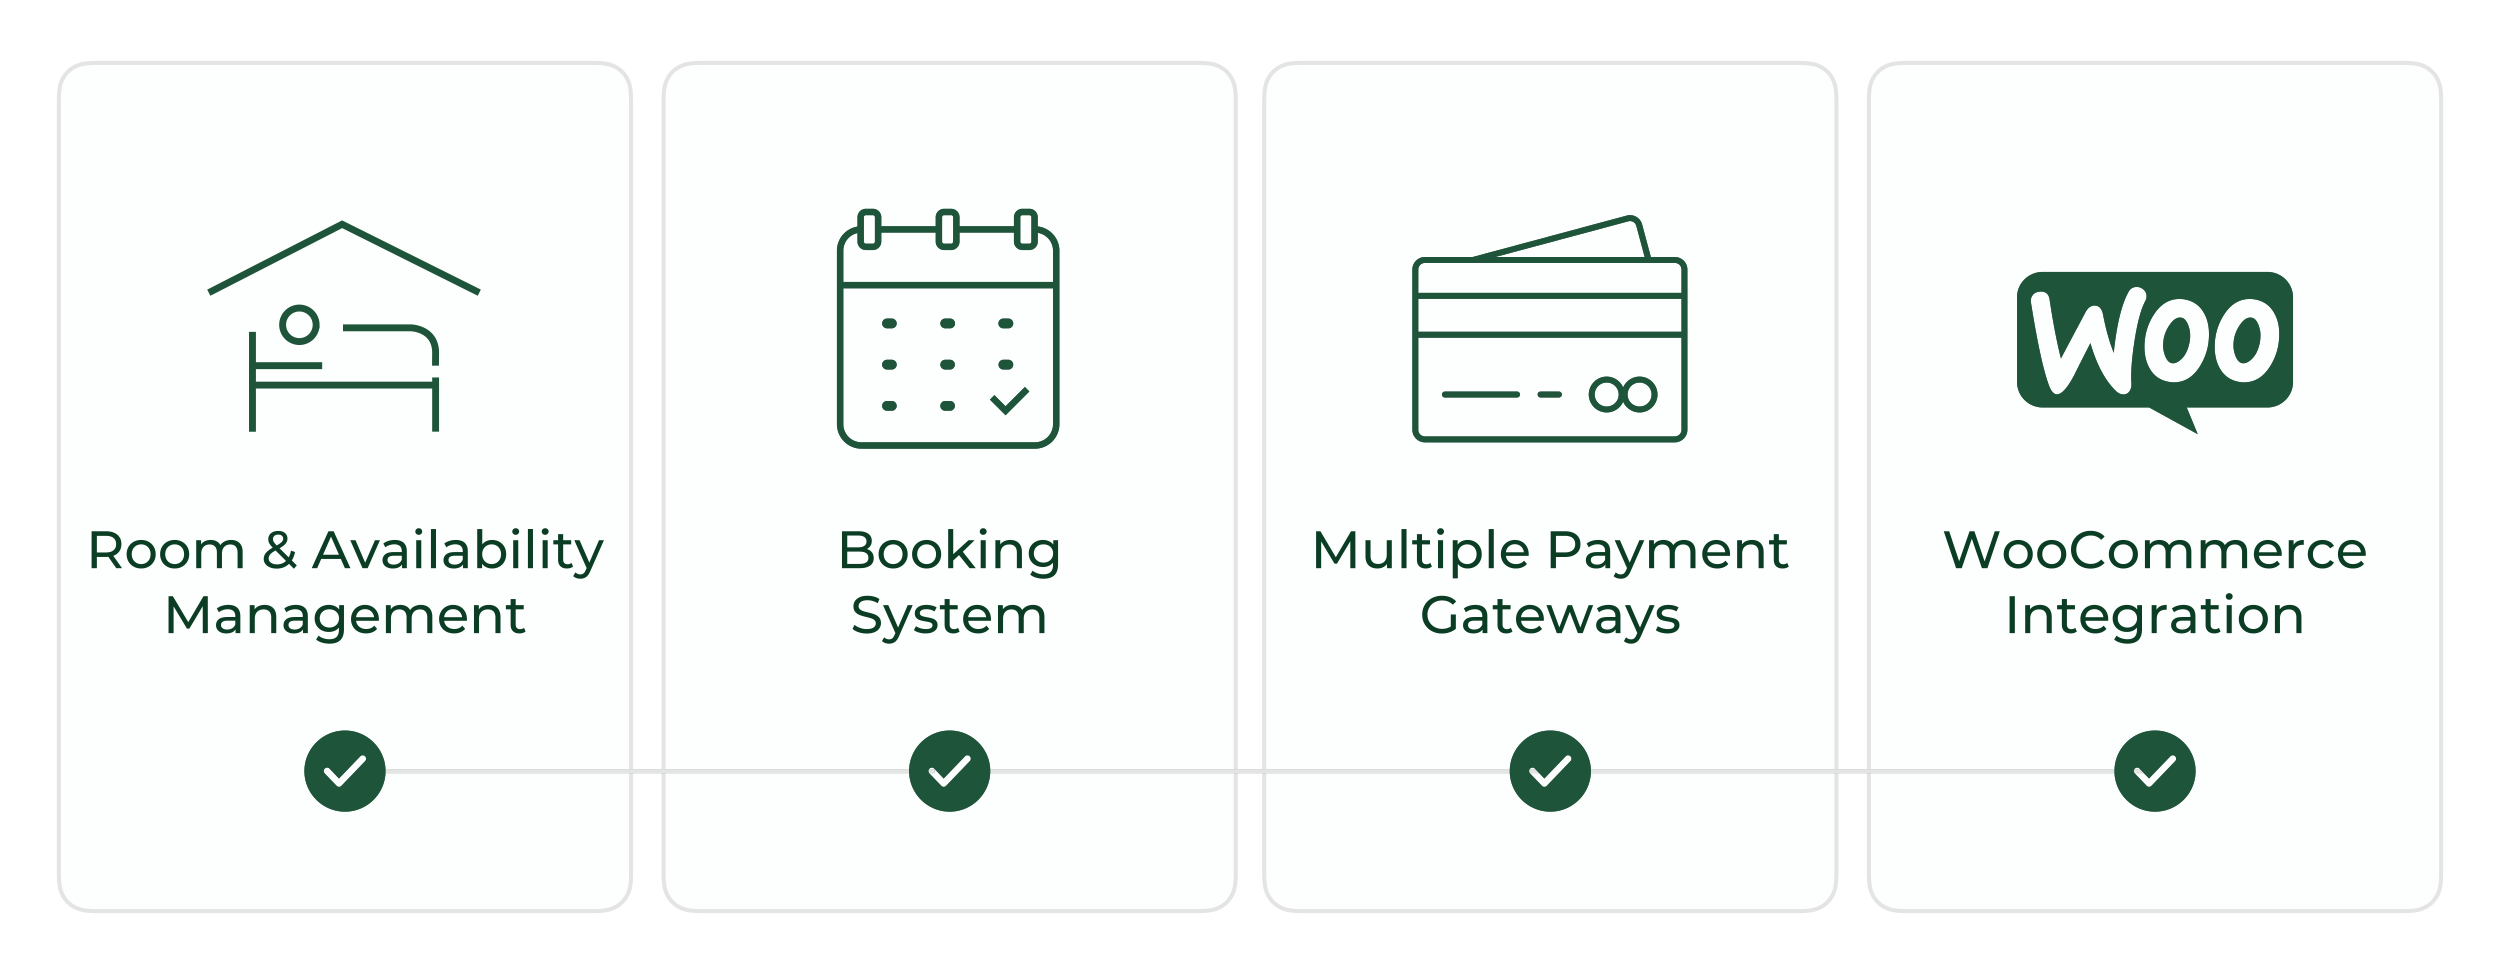 <?xml version="1.0" encoding="UTF-8"?> <svg xmlns="http://www.w3.org/2000/svg" xmlns:xlink="http://www.w3.org/1999/xlink" width="616" height="240"><defs><path d="M41.771 49.098l4.752-4.752 1.117 1.116-5.869 5.869-3.864-3.864 1.116-1.117 2.748 2.748zM13.741 27.49a1.206 1.206 0 1 1 0 2.412h-1.177a1.206 1.206 0 1 1 0-2.412h1.178zm0 10.153a1.206 1.206 0 1 1 0 2.412h-1.177a1.206 1.206 0 1 1 0-2.412h1.178zm0 10.158a1.206 1.206 0 1 1 0 2.412h-1.177a1.206 1.206 0 1 1 0-2.412h1.178zm14.34-20.31a1.206 1.206 0 1 1 0 2.411h-1.177a1.206 1.206 0 1 1 0-2.412h1.178zm0 10.152a1.206 1.206 0 1 1 0 2.412h-1.177a1.206 1.206 0 1 1 0-2.412h1.178zm0 10.158a1.206 1.206 0 1 1 0 2.412h-1.177a1.206 1.206 0 1 1 0-2.412h1.178zm13.163-17.896a1.206 1.206 0 1 1 0-2.411h1.178a1.206 1.206 0 1 1 0 2.411h-1.178zm0 10.15a1.206 1.206 0 1 1 0-2.412h1.178a1.206 1.206 0 1 1 0 2.411h-1.178zm8.465-35.27c2.997.354 5.335 2.907 5.332 5.998l.003 42.74A6.05 6.05 0 0 1 49 59.565H6.263A6.05 6.05 0 0 1 .219 53.52V10.785a6.015 6.015 0 0 1 5.057-5.958V2.52c0-1.144.931-2.079 2.079-2.079h1.72c1.145 0 2.079.932 2.079 2.079v2.22h13.4V2.52c0-1.144.931-2.079 2.078-2.079h1.721c1.144 0 2.079.932 2.079 2.079v2.22h13.4V2.52c0-1.144.93-2.079 2.078-2.079h1.72c1.145 0 2.08.932 2.08 2.079v2.263zM45.41 2.52v6.02a.5.5 0 0 0 .5.5h1.72a.5.5 0 0 0 .5-.5V2.52a.5.5 0 0 0-.5-.5h-1.72a.5.5 0 0 0-.5.5zm-19.277 0v6.02a.5.5 0 0 0 .5.5h1.72a.5.5 0 0 0 .5-.5V2.52a.5.5 0 0 0-.5-.5h-1.72a.5.5 0 0 0-.5.5zm-19.277 0v6.02a.5.5 0 0 0 .5.5h1.72a.5.5 0 0 0 .5-.5V2.52a.5.5 0 0 0-.5-.5h-1.72a.5.5 0 0 0-.5.5zm-1.58 3.91h.001A4.444 4.444 0 0 0 1.8 10.785v7.682l51.667-.003v-7.682a4.47 4.47 0 0 0-3.756-4.404v2.159a2.081 2.081 0 0 1-2.079 2.078h-1.72a2.081 2.081 0 0 1-2.08-2.079v-2.22H30.433v2.22a2.081 2.081 0 0 1-2.078 2.079h-1.721a2.081 2.081 0 0 1-2.079-2.079v-2.22h-13.4v2.22a2.081 2.081 0 0 1-2.078 2.079h-1.72a2.081 2.081 0 0 1-2.08-2.079V6.43zM49 57.98a4.47 4.47 0 0 0 4.465-4.463V20.045H1.801l-.003 33.47a4.47 4.47 0 0 0 4.465 4.465H49z" id="a"></path><path d="M6.311 0h55.35c3.504 0 6.34 2.802 6.34 6.264v20.879c0 3.462-2.836 6.264-6.34 6.264H41.812L44.537 40l-11.983-6.593H6.34C2.836 33.407 0 30.605 0 27.143V6.263C-.028 2.83 2.808 0 6.311 0zM3.872 5.71c-.387.49-.552 1.119-.442 1.83 1.631 10.243 3.151 17.154 4.561 20.733.553 1.31 1.188 1.939 1.935 1.884 1.16-.082 2.543-1.666 4.174-4.753.857-1.748 2.184-4.37 3.98-7.867 1.493 5.163 3.539 9.042 6.11 11.637.718.738 1.464 1.065 2.183 1.01.636-.054 1.133-.382 1.465-.983.277-.519.387-1.12.332-1.803-.166-2.485.083-5.955.774-10.407.718-4.59 1.603-7.895 2.681-9.861.221-.41.304-.82.277-1.312-.056-.628-.332-1.147-.857-1.557-.525-.41-1.106-.6-1.742-.546-.801.055-1.41.437-1.824 1.202-1.714 3.087-2.93 8.086-3.649 15.024-1.05-2.622-1.935-5.71-2.626-9.342-.304-1.612-1.05-2.377-2.267-2.295-.829.055-1.52.601-2.073 1.64l-6.054 11.39c-.995-3.96-1.934-8.796-2.791-14.505-.194-1.42-.995-2.076-2.405-1.967-.774.055-1.355.328-1.742.847zm59.404 4.288c-.995-1.721-2.46-2.759-4.423-3.169a7.344 7.344 0 0 0-1.493-.164c-2.653 0-4.81 1.366-6.496 4.098-1.437 2.321-2.156 4.89-2.156 7.703 0 2.103.442 3.906 1.327 5.409.995 1.72 2.46 2.758 4.423 3.168.525.11 1.022.164 1.493.164 2.68 0 4.837-1.366 6.495-4.097 1.438-2.35 2.156-4.917 2.156-7.73.028-2.131-.442-3.907-1.326-5.382zm-3.483 7.566c-.387 1.803-1.078 3.142-2.101 4.043-.802.71-1.548 1.01-2.239.874-.664-.136-1.217-.71-1.631-1.775-.332-.847-.497-1.694-.497-2.486 0-.683.055-1.366.193-1.994a8.785 8.785 0 0 1 1.465-3.25c.912-1.34 1.88-1.885 2.875-1.694.663.136 1.216.71 1.63 1.775.332.847.498 1.694.498 2.486 0 .71-.055 1.393-.193 2.021zM45.97 9.998c-.995-1.721-2.487-2.759-4.422-3.169a7.342 7.342 0 0 0-1.493-.164c-2.654 0-4.81 1.366-6.496 4.098-1.437 2.321-2.156 4.89-2.156 7.703 0 2.103.442 3.906 1.327 5.409.995 1.72 2.46 2.758 4.423 3.168.525.11 1.022.164 1.492.164 2.682 0 4.838-1.366 6.496-4.097 1.438-2.35 2.156-4.917 2.156-7.73 0-2.131-.442-3.907-1.327-5.382zm-3.51 7.566c-.387 1.803-1.078 3.142-2.1 4.043-.802.71-1.549 1.01-2.24.874-.663-.136-1.216-.71-1.631-1.775-.331-.847-.497-1.694-.497-2.486 0-.683.055-1.366.193-1.994a8.781 8.781 0 0 1 1.465-3.25c.912-1.34 1.88-1.885 2.875-1.694.663.136 1.216.71 1.63 1.775.333.847.498 1.694.498 2.486a7.967 7.967 0 0 1-.193 2.021z" id="b"></path><path d="M53.416.006c-.253.014-.443.072-.599.115L15.035 10.274a.779.779 0 0 0-.138.046H3.108A3.117 3.117 0 0 0 0 13.43v39.463A3.117 3.117 0 0 0 3.108 56h61.567a3.117 3.117 0 0 0 3.108-3.108V13.429a3.117 3.117 0 0 0-3.108-3.109H58.78l-2.164-8.035c-.388-1.448-1.755-2.366-3.2-2.28zm.092 1.473a1.627 1.627 0 0 1 1.68 1.197l2.05 7.644h-36.77l32.718-8.772c.16-.043.262-.066.322-.069zm-50.4 10.315h61.567c.915 0 1.634.72 1.634 1.635v5.733H1.473v-5.733c0-.915.72-1.635 1.635-1.635zm-1.634 8.841H66.31v8.105H1.474v-8.105zm0 9.578H66.31v22.679a1.62 1.62 0 0 1-1.635 1.635H3.109a1.62 1.62 0 0 1-1.635-1.635V30.213zm46.416 9.578a4.433 4.433 0 0 0-4.42 4.421 4.433 4.433 0 0 0 4.42 4.42 4.428 4.428 0 0 0 4.053-2.647 4.428 4.428 0 0 0 4.052 2.648 4.433 4.433 0 0 0 4.42-4.42 4.433 4.433 0 0 0-4.42-4.422c-1.808 0-3.367 1.111-4.052 2.671-.685-1.56-2.245-2.67-4.053-2.67zm0 1.474a2.934 2.934 0 0 1 2.947 2.947 2.934 2.934 0 0 1-2.947 2.947 2.934 2.934 0 0 1-2.947-2.947 2.934 2.934 0 0 1 2.947-2.947zm8.105 0a2.934 2.934 0 0 1 2.947 2.947 2.934 2.934 0 0 1-2.947 2.947 2.934 2.934 0 0 1-2.947-2.947 2.934 2.934 0 0 1 2.947-2.947zm-48.029 2.21a.742.742 0 0 0-.668.806c.038.406.4.705.806.668h17.683a.73.73 0 0 0 .526-.213.732.732 0 0 0 0-1.048.73.73 0 0 0-.526-.213H8.104a.555.555 0 0 0-.138 0zm23.577 0a.742.742 0 0 0-.668.806c.037.406.4.705.806.668h4.42a.73.73 0 0 0 .527-.213.732.732 0 0 0 0-1.048.73.73 0 0 0-.526-.213H31.68a.555.555 0 0 0-.138 0z" id="c"></path><path d="M.204 1h135.644" id="d"></path><path d="M149.204 1h135.644" id="e"></path><path d="M298.408 1h135.644" id="f"></path><path d="M10 20C4.493 20 0 15.507 0 10S4.493 0 10 0s10 4.493 10 10-4.493 10-10 10zm4.956-13.657a.812.812 0 0 0-1.167 0l-5.265 5.485L6.19 9.383a.812.812 0 0 0-1.168 0 .864.864 0 0 0 0 1.211l2.93 3.04c.33.33.838.33 1.168 0l5.837-6.08a.864.864 0 0 0 0-1.211z" id="g"></path><path d="M159 20c-5.507 0-10-4.493-10-10s4.493-10 10-10 10 4.493 10 10-4.493 10-10 10zm4.956-13.657a.812.812 0 0 0-1.167 0l-5.265 5.485-2.335-2.445a.812.812 0 0 0-1.168 0 .864.864 0 0 0 0 1.211l2.93 3.04c.33.33.838.33 1.168 0l5.837-6.08a.864.864 0 0 0 0-1.211z" id="h"></path><path d="M307 20c-5.507 0-10-4.493-10-10s4.493-10 10-10 10 4.493 10 10-4.493 10-10 10zm4.956-13.657a.812.812 0 0 0-1.167 0l-5.265 5.485-2.335-2.445a.812.812 0 0 0-1.168 0 .864.864 0 0 0 0 1.211l2.93 3.04c.33.33.838.33 1.168 0l5.837-6.08a.864.864 0 0 0 0-1.211z" id="i"></path><path d="M456 20c-5.507 0-10-4.493-10-10s4.493-10 10-10 10 4.493 10 10-4.493 10-10 10zm4.956-13.657a.812.812 0 0 0-1.167 0l-5.265 5.485-2.335-2.445a.812.812 0 0 0-1.168 0 .864.864 0 0 0 0 1.211l2.93 3.04c.33.33.838.33 1.168 0l5.837-6.08a.864.864 0 0 0 0-1.211z" id="j"></path></defs><g fill="none" fill-rule="evenodd"><path fill="#FFF" d="M0 0h616v240H0z"></path><path d="M24.256 15.5c-3.176 0-4.528.261-5.928 1.01a6.77 6.77 0 0 0-2.819 2.818c-.748 1.4-1.009 2.752-1.009 5.928v189.488c0 3.176.261 4.528 1.01 5.928a6.77 6.77 0 0 0 2.818 2.819c1.4.748 2.752 1.009 5.928 1.009h121.488c3.176 0 4.528-.261 5.928-1.01a6.77 6.77 0 0 0 2.819-2.818c.748-1.4 1.009-2.752 1.009-5.928V25.256c0-3.176-.261-4.528-1.01-5.928a6.77 6.77 0 0 0-2.818-2.819c-1.4-.748-2.752-1.009-5.928-1.009H24.256zM173.256 15.5c-3.176 0-4.528.261-5.928 1.01a6.77 6.77 0 0 0-2.819 2.818c-.748 1.4-1.009 2.752-1.009 5.928v189.488c0 3.176.261 4.528 1.01 5.928a6.77 6.77 0 0 0 2.818 2.819c1.4.748 2.752 1.009 5.928 1.009h121.488c3.176 0 4.528-.261 5.928-1.01a6.77 6.77 0 0 0 2.819-2.818c.748-1.4 1.009-2.752 1.009-5.928V25.256c0-3.176-.261-4.528-1.01-5.928a6.77 6.77 0 0 0-2.818-2.819c-1.4-.748-2.752-1.009-5.928-1.009H173.256zM321.256 15.5c-3.176 0-4.528.261-5.928 1.01a6.77 6.77 0 0 0-2.819 2.818c-.748 1.4-1.009 2.752-1.009 5.928v189.488c0 3.176.261 4.528 1.01 5.928a6.77 6.77 0 0 0 2.818 2.819c1.4.748 2.752 1.009 5.928 1.009h121.488c3.176 0 4.528-.261 5.928-1.01a6.77 6.77 0 0 0 2.819-2.818c.748-1.4 1.009-2.752 1.009-5.928V25.256c0-3.176-.261-4.528-1.01-5.928a6.77 6.77 0 0 0-2.818-2.819c-1.4-.748-2.752-1.009-5.928-1.009H321.256zM470.256 15.5c-3.176 0-4.528.261-5.928 1.01a6.77 6.77 0 0 0-2.819 2.818c-.748 1.4-1.009 2.752-1.009 5.928v189.488c0 3.176.261 4.528 1.01 5.928a6.77 6.77 0 0 0 2.818 2.819c1.4.748 2.752 1.009 5.928 1.009h121.488c3.176 0 4.528-.261 5.928-1.01a6.77 6.77 0 0 0 2.819-2.818c.748-1.4 1.009-2.752 1.009-5.928V25.256c0-3.176-.261-4.528-1.01-5.928a6.77 6.77 0 0 0-2.818-2.819c-1.4-.748-2.752-1.009-5.928-1.009H470.256z" stroke="#E4E4E4" fill="#FDFFFE"></path><path d="M332.724 140l-.013-6.63-3.29 5.525h-.597l-3.29-5.486V140h-1.248v-9.1h1.067l3.796 6.396 3.743-6.396h1.067l.012 9.1h-1.248zm10.218-6.89V140h-1.183v-1.04c-.252.355-.583.63-.995.826-.412.195-.86.292-1.346.292-.918 0-1.642-.253-2.17-.76-.53-.508-.793-1.255-.793-2.243v-3.965h1.248v3.822c0 .667.16 1.172.48 1.514.321.343.78.514 1.379.514.658 0 1.178-.2 1.56-.598.38-.399.571-.962.571-1.69v-3.562h1.249zm2.378-2.756h1.248V140h-1.248v-9.646zm7.502 9.243a1.862 1.862 0 0 1-.676.357 2.824 2.824 0 0 1-.833.124c-.693 0-1.23-.186-1.611-.559-.382-.373-.572-.906-.572-1.599v-3.783h-1.17v-1.027h1.17v-1.508h1.248v1.508h1.976v1.027h-1.976v3.731c0 .373.093.659.279.858.186.2.453.299.8.299.38 0 .706-.108.975-.325l.39.897zm1.507-6.487h1.248V140h-1.248v-6.89zm.625-1.326a.832.832 0 0 1-.605-.234.767.767 0 0 1-.24-.572c0-.225.08-.418.24-.579a.82.82 0 0 1 .605-.24c.242 0 .444.076.604.228.16.151.24.34.24.565a.82.82 0 0 1-.845.832zm6.656 1.261c.667 0 1.265.147 1.793.442a3.18 3.18 0 0 1 1.242 1.235c.299.529.449 1.14.449 1.833 0 .693-.15 1.306-.449 1.84a3.167 3.167 0 0 1-1.241 1.241c-.53.295-1.127.442-1.794.442-.495 0-.947-.095-1.359-.286a2.826 2.826 0 0 1-1.046-.832v3.562h-1.248v-9.412h1.195v1.092a2.65 2.65 0 0 1 1.053-.864 3.324 3.324 0 0 1 1.405-.293zm-.105 5.941c.443 0 .839-.102 1.19-.305.351-.204.628-.49.832-.859.204-.368.305-.79.305-1.267 0-.477-.101-.9-.305-1.268a2.155 2.155 0 0 0-.832-.851 2.366 2.366 0 0 0-1.19-.299c-.433 0-.825.102-1.176.305a2.213 2.213 0 0 0-.832.852 2.539 2.539 0 0 0-.305 1.261c0 .477.1.9.298 1.267.2.369.477.655.832.858.356.204.75.306 1.183.306zm5.317-8.632h1.248V140h-1.248v-9.646zm9.854 6.24c0 .095-.008.221-.025.377h-5.59c.078.607.344 1.094.799 1.463.455.368 1.02.552 1.697.552.823 0 1.486-.277 1.988-.832l.69.806c-.313.364-.7.641-1.164.832a4.05 4.05 0 0 1-1.554.286c-.728 0-1.373-.15-1.937-.448a3.199 3.199 0 0 1-1.306-1.255c-.308-.537-.462-1.144-.462-1.82 0-.667.15-1.27.449-1.807.299-.537.71-.955 1.235-1.254a3.518 3.518 0 0 1 1.775-.449c.658 0 1.245.15 1.761.449a3.15 3.15 0 0 1 1.209 1.254c.29.537.435 1.153.435 1.846zm-3.405-2.496c-.599 0-1.099.182-1.502.546-.403.364-.64.84-.709 1.43h4.42c-.069-.58-.305-1.055-.708-1.424-.403-.368-.903-.552-1.501-.552zm12.363-3.198c1.178 0 2.105.282 2.781.845.677.563 1.014 1.339 1.014 2.327s-.337 1.764-1.013 2.327c-.677.563-1.604.845-2.782.845h-2.25V140h-1.3v-9.1h3.55zm-.04 5.213c.824 0 1.452-.175 1.885-.526.434-.352.65-.856.65-1.515 0-.659-.216-1.163-.65-1.514-.433-.352-1.061-.527-1.885-.527h-2.21v4.082h2.21zm8.204-3.068c.953 0 1.683.234 2.19.702.507.468.76 1.166.76 2.093V140h-1.183v-.91c-.208.32-.504.565-.89.734-.386.17-.843.254-1.372.254-.77 0-1.388-.186-1.852-.559-.464-.373-.696-.862-.696-1.469 0-.607.221-1.094.663-1.463.443-.368 1.144-.552 2.106-.552h1.976v-.247c0-.537-.155-.949-.467-1.235-.313-.286-.772-.429-1.379-.429-.407 0-.805.067-1.195.202-.39.134-.72.314-.988.539l-.52-.936c.355-.286.78-.505 1.273-.656a5.33 5.33 0 0 1 1.574-.228zm-.286 6.071c.476 0 .888-.106 1.235-.319.346-.212.597-.513.753-.903v-.962h-1.923c-1.058 0-1.587.355-1.587 1.066 0 .347.135.62.404.819.268.2.64.299 1.118.299zm11.647-6.006l-3.34 7.579c-.295.702-.64 1.196-1.034 1.482-.394.286-.869.429-1.424.429-.338 0-.665-.054-.981-.162a2.015 2.015 0 0 1-.786-.475l.533-.936c.355.338.766.507 1.234.507.304 0 .557-.08.761-.24.204-.16.388-.436.553-.826l.22-.481-3.041-6.877h1.3l2.404 5.512 2.38-5.512h1.221zm9.79-.065c.866 0 1.553.251 2.06.754.507.503.76 1.248.76 2.236V140h-1.248v-3.822c0-.667-.153-1.17-.461-1.508-.308-.338-.747-.507-1.32-.507-.632 0-1.135.197-1.507.591-.373.395-.56.96-.56 1.697V140h-1.248v-3.822c0-.667-.153-1.17-.461-1.508-.308-.338-.747-.507-1.32-.507-.632 0-1.135.197-1.507.591-.373.395-.56.96-.56 1.697V140h-1.248v-6.89h1.197v1.027c.25-.355.58-.626.988-.813.407-.186.87-.279 1.39-.279.538 0 1.014.108 1.43.325.417.217.737.533.962.949a2.64 2.64 0 0 1 1.086-.936 3.538 3.538 0 0 1 1.567-.338zm11.349 3.549c0 .095-.01.221-.026.377h-5.59c.077.607.344 1.094.799 1.463.455.368 1.02.552 1.697.552.823 0 1.486-.277 1.988-.832l.69.806c-.313.364-.7.641-1.164.832a4.05 4.05 0 0 1-1.553.286c-.729 0-1.374-.15-1.938-.448a3.199 3.199 0 0 1-1.306-1.255c-.308-.537-.462-1.144-.462-1.82 0-.667.15-1.27.449-1.807.299-.537.71-.955 1.235-1.254a3.518 3.518 0 0 1 1.774-.449c.66 0 1.246.15 1.762.449a3.15 3.15 0 0 1 1.209 1.254c.29.537.435 1.153.435 1.846zm-3.406-2.496c-.599 0-1.099.182-1.502.546-.403.364-.64.84-.708 1.43h4.42c-.07-.58-.306-1.055-.709-1.424-.403-.368-.903-.552-1.501-.552zm8.813-1.053c.876 0 1.571.253 2.087.76.516.508.774 1.25.774 2.23V140h-1.248v-3.822c0-.667-.16-1.17-.481-1.508-.321-.338-.78-.507-1.378-.507-.677 0-1.21.197-1.6.591-.39.395-.584.96-.584 1.697V140h-1.248v-6.89h1.196v1.04a2.426 2.426 0 0 1 1.02-.819c.429-.19.916-.286 1.462-.286zm9.048 6.552a1.862 1.862 0 0 1-.675.357 2.824 2.824 0 0 1-.832.124c-.694 0-1.231-.186-1.612-.559-.382-.373-.572-.906-.572-1.599v-3.783h-1.17v-1.027h1.17v-1.508h1.248v1.508h1.976v1.027h-1.976v3.731c0 .373.093.659.279.858.186.2.453.299.8.299.38 0 .706-.108.974-.325l.39.897zm-83.277 11.801h1.248v3.549c-.451.373-.975.659-1.573.858a5.88 5.88 0 0 1-1.873.299c-.918 0-1.746-.201-2.483-.605a4.483 4.483 0 0 1-1.735-1.663c-.42-.707-.63-1.502-.63-2.386 0-.884.21-1.681.63-2.392a4.41 4.41 0 0 1 1.742-1.664c.741-.399 1.575-.598 2.502-.598.729 0 1.39.12 1.983.358a4.047 4.047 0 0 1 1.514 1.046l-.805.806c-.729-.702-1.608-1.053-2.64-1.053-.693 0-1.315.15-1.865.448-.55.3-.981.715-1.293 1.248a3.497 3.497 0 0 0-.469 1.801c0 .659.156 1.254.469 1.788.312.533.743.95 1.293 1.254.55.303 1.168.455 1.853.455.814 0 1.525-.195 2.132-.585v-2.964zm6.058-2.353c.953 0 1.683.234 2.19.702.507.468.76 1.166.76 2.093V156h-1.183v-.91c-.208.32-.504.565-.89.734-.386.17-.843.254-1.372.254-.77 0-1.388-.186-1.852-.559-.464-.373-.696-.862-.696-1.469 0-.607.221-1.094.663-1.463.443-.368 1.144-.552 2.106-.552h1.976v-.247c0-.537-.155-.949-.467-1.235-.313-.286-.772-.429-1.379-.429-.407 0-.805.067-1.195.202-.39.134-.72.314-.988.539l-.52-.936c.355-.286.78-.505 1.274-.656a5.33 5.33 0 0 1 1.572-.228zm-.286 6.071c.476 0 .888-.106 1.235-.319.346-.212.597-.513.753-.903v-.962h-1.923c-1.058 0-1.587.355-1.587 1.066 0 .347.135.62.404.819.268.2.64.299 1.118.299zm9.425.481a1.862 1.862 0 0 1-.676.357 2.824 2.824 0 0 1-.833.124c-.693 0-1.23-.186-1.611-.559-.382-.373-.572-.906-.572-1.599v-3.783h-1.17v-1.027h1.17v-1.508h1.248v1.508h1.976v1.027h-1.976v3.731c0 .373.093.659.279.858.186.2.453.299.8.299.38 0 .706-.108.975-.325l.39.897zm7.735-3.003c0 .095-.01.221-.026.377h-5.59c.078.607.344 1.094.799 1.463.455.368 1.02.552 1.697.552.823 0 1.486-.277 1.988-.832l.69.806c-.313.364-.7.641-1.164.832a4.05 4.05 0 0 1-1.554.286c-.728 0-1.373-.15-1.936-.448a3.199 3.199 0 0 1-1.307-1.255c-.308-.537-.462-1.144-.462-1.82 0-.667.15-1.27.449-1.807.299-.537.71-.955 1.235-1.254a3.518 3.518 0 0 1 1.775-.449c.658 0 1.245.15 1.761.449a3.15 3.15 0 0 1 1.209 1.254c.29.537.436 1.153.436 1.846zm-3.406-2.496c-.599 0-1.099.182-1.502.546-.403.364-.64.84-.709 1.43h4.42c-.069-.58-.305-1.055-.708-1.424-.403-.368-.903-.552-1.501-.552zm15.56-.988l-2.574 6.89h-1.195l-1.99-5.226L384.79 156h-1.197l-2.56-6.89h1.183l2.002 5.486 2.08-5.486h1.052l2.041 5.512 2.055-5.512h1.118zm3.77-.065c.954 0 1.684.234 2.191.702.507.468.76 1.166.76 2.093V156H398.1v-.91c-.208.32-.504.565-.89.734-.386.17-.843.254-1.371.254-.772 0-1.39-.186-1.853-.559-.464-.373-.695-.862-.695-1.469 0-.607.22-1.094.663-1.463.442-.368 1.143-.552 2.106-.552h1.976v-.247c0-.537-.156-.949-.469-1.235-.312-.286-.77-.429-1.377-.429-.408 0-.806.067-1.197.202-.39.134-.719.314-.988.539l-.52-.936c.356-.286.78-.505 1.274-.656a5.33 5.33 0 0 1 1.573-.228zm-.286 6.071c.477 0 .889-.106 1.236-.319.346-.212.597-.513.754-.903v-.962h-1.925c-1.057 0-1.585.355-1.585 1.066 0 .347.134.62.402.819.27.2.642.299 1.118.299zm11.649-6.006l-3.341 7.579c-.295.702-.64 1.196-1.034 1.482-.394.286-.869.429-1.423.429-.339 0-.666-.054-.982-.162a2.015 2.015 0 0 1-.787-.475l.534-.936c.355.338.766.507 1.235.507.303 0 .556-.08.76-.24.204-.16.388-.436.553-.826l.22-.481-3.041-6.877h1.3l2.404 5.512 2.38-5.512h1.221zm3.146 6.968a5.774 5.774 0 0 1-1.625-.227c-.52-.152-.928-.345-1.223-.579l.52-.988c.304.217.672.39 1.106.52.433.13.87.195 1.313.195 1.092 0 1.637-.312 1.637-.936a.606.606 0 0 0-.22-.494 1.4 1.4 0 0 0-.553-.266c-.221-.057-.535-.12-.942-.189a9.236 9.236 0 0 1-1.359-.299 2.094 2.094 0 0 1-.904-.572c-.25-.269-.377-.646-.377-1.131 0-.624.26-1.124.78-1.501.52-.378 1.218-.566 2.093-.566.46 0 .92.056 1.379.169.459.113.836.264 1.13.455l-.533.988c-.563-.364-1.226-.546-1.988-.546-.53 0-.932.087-1.21.26-.277.173-.416.403-.416.689 0 .225.078.403.234.533.157.13.35.225.579.286.23.06.552.13.969.208.554.095 1.003.197 1.345.306.342.108.635.292.877.552.243.26.365.624.365 1.092 0 .624-.267 1.12-.8 1.488-.533.369-1.259.553-2.177.553zM213.583 135.281c.53.147.945.414 1.249.8.303.385.454.873.454 1.462 0 .789-.296 1.395-.89 1.82-.594.425-1.458.637-2.593.637h-4.343v-9.1h4.082c1.04 0 1.844.208 2.412.624.568.416.851.992.851 1.729 0 .477-.11.888-.331 1.235a2.16 2.16 0 0 1-.89.793zm-4.822-3.328v2.912h2.665c.667 0 1.18-.123 1.54-.37.36-.248.54-.61.54-1.086 0-.477-.18-.838-.54-1.085-.36-.248-.873-.371-1.54-.371h-2.665zm2.99 6.994c.736 0 1.29-.121 1.663-.364s.56-.624.56-1.144c0-1.014-.741-1.521-2.224-1.521h-2.99v3.029h2.99zm8.32 1.131c-.685 0-1.3-.152-1.846-.455a3.3 3.3 0 0 1-1.281-1.254c-.308-.534-.462-1.138-.462-1.814 0-.676.154-1.28.462-1.814a3.254 3.254 0 0 1 1.28-1.248c.547-.299 1.162-.448 1.847-.448.684 0 1.297.15 1.839.449.542.299.966.714 1.274 1.248.308.533.462 1.137.462 1.813 0 .676-.154 1.28-.462 1.814a3.312 3.312 0 0 1-1.274 1.254c-.542.303-1.155.455-1.84.455zm0-1.092c.442 0 .838-.102 1.189-.305.351-.204.626-.49.826-.859.199-.368.298-.79.298-1.267 0-.477-.1-.9-.298-1.268a2.112 2.112 0 0 0-.826-.851 2.366 2.366 0 0 0-1.19-.299c-.442 0-.838.1-1.189.299-.351.2-.628.483-.832.851-.204.369-.305.791-.305 1.268s.101.9.305 1.267c.204.369.481.655.832.858.351.204.747.306 1.19.306zm8.255 1.092c-.685 0-1.3-.152-1.846-.455a3.3 3.3 0 0 1-1.281-1.254c-.308-.534-.462-1.138-.462-1.814 0-.676.154-1.28.462-1.814a3.254 3.254 0 0 1 1.28-1.248c.547-.299 1.162-.448 1.846-.448.685 0 1.298.15 1.84.449.542.299.966.714 1.274 1.248.308.533.462 1.137.462 1.813 0 .676-.154 1.28-.462 1.814a3.312 3.312 0 0 1-1.274 1.254c-.542.303-1.155.455-1.84.455zm0-1.092c.442 0 .838-.102 1.189-.305.351-.204.626-.49.826-.859.199-.368.298-.79.298-1.267 0-.477-.1-.9-.299-1.268a2.112 2.112 0 0 0-.825-.851 2.366 2.366 0 0 0-1.19-.299c-.442 0-.838.1-1.189.299-.351.2-.628.483-.832.851-.204.369-.305.791-.305 1.268s.101.9.305 1.267c.204.369.481.655.832.858.351.204.747.306 1.19.306zm7.982-2.197l-1.43 1.326V140h-1.248v-9.646h1.248v6.188l3.757-3.432h1.508l-2.9 2.847L240.43 140h-1.535l-2.587-3.211zm5.33-3.679h1.248V140h-1.249v-6.89zm.624-1.326a.832.832 0 0 1-.605-.234.767.767 0 0 1-.24-.572c0-.225.08-.418.24-.579a.82.82 0 0 1 .605-.24c.242 0 .444.076.604.228.16.151.24.34.24.565a.82.82 0 0 1-.845.832zm6.681 1.261c.876 0 1.571.253 2.087.76.516.508.774 1.25.774 2.23V140h-1.249v-3.822c0-.667-.16-1.17-.48-1.508-.321-.338-.78-.507-1.379-.507-.676 0-1.208.197-1.599.591-.39.395-.585.96-.585 1.697V140h-1.248v-6.89h1.196v1.04a2.426 2.426 0 0 1 1.021-.819c.429-.19.916-.286 1.463-.286zm11.766.065v5.954c0 1.205-.3 2.095-.897 2.672-.599.576-1.491.864-2.678.864-.65 0-1.27-.089-1.86-.267-.589-.177-1.065-.43-1.43-.76l.599-.962c.32.277.717.496 1.189.657.472.16.96.24 1.462.24.807 0 1.402-.19 1.788-.572.386-.381.579-.962.579-1.742v-.546a2.762 2.762 0 0 1-1.086.8 3.616 3.616 0 0 1-1.397.266c-.66 0-1.255-.14-1.788-.422a3.143 3.143 0 0 1-1.255-1.184c-.303-.507-.454-1.085-.454-1.735 0-.65.151-1.228.454-1.736.304-.507.722-.899 1.255-1.176a3.814 3.814 0 0 1 1.788-.416c.52 0 1.003.095 1.449.286.446.19.812.472 1.099.845v-1.066h1.183zm-3.589 5.512c.451 0 .856-.095 1.216-.286.36-.19.641-.457.845-.8.204-.342.305-.73.305-1.163 0-.667-.22-1.207-.662-1.618-.443-.412-1.01-.618-1.704-.618-.702 0-1.273.206-1.715.618-.443.411-.663.95-.663 1.618 0 .433.101.821.305 1.163.204.343.485.61.845.8.36.19.77.286 1.228.286zm-43.569 17.482a6.228 6.228 0 0 1-1.982-.319c-.638-.212-1.138-.487-1.502-.825l.481-1.014c.347.312.79.565 1.333.76a4.896 4.896 0 0 0 1.67.293c.754 0 1.317-.128 1.69-.383.373-.256.559-.596.559-1.021 0-.312-.102-.565-.306-.76a2.043 2.043 0 0 0-.754-.449 13.843 13.843 0 0 0-1.267-.351 13.062 13.062 0 0 1-1.658-.494 2.74 2.74 0 0 1-1.078-.76c-.3-.343-.449-.804-.449-1.385 0-.485.128-.923.383-1.313.256-.39.644-.702 1.164-.936.52-.234 1.166-.351 1.937-.351.537 0 1.066.07 1.586.208.52.139.966.338 1.339.598l-.429 1.04a4.706 4.706 0 0 0-1.222-.553 4.56 4.56 0 0 0-1.274-.188c-.737 0-1.29.134-1.657.403-.369.269-.553.615-.553 1.04 0 .312.104.565.312.76.208.196.466.347.774.456.307.108.725.223 1.254.344.685.165 1.235.33 1.651.494a2.78 2.78 0 0 1 1.072.754c.3.338.449.793.449 1.365 0 .477-.13.912-.39 1.306-.26.395-.654.707-1.183.936-.529.23-1.179.345-1.95.345zm11.336-6.994l-3.341 7.579c-.295.702-.64 1.196-1.034 1.482-.394.286-.868.429-1.423.429-.338 0-.665-.054-.982-.162a2.015 2.015 0 0 1-.786-.475l.533-.936c.355.338.767.507 1.235.507.303 0 .557-.08.76-.24.204-.16.388-.436.553-.826l.221-.481-3.042-6.877h1.3l2.405 5.512 2.379-5.512h1.222zm3.146 6.968a5.774 5.774 0 0 1-1.625-.227c-.52-.152-.927-.345-1.222-.579l.52-.988c.303.217.672.39 1.105.52.433.13.871.195 1.313.195 1.092 0 1.638-.312 1.638-.936a.606.606 0 0 0-.221-.494 1.4 1.4 0 0 0-.553-.266c-.22-.057-.535-.12-.942-.189a9.236 9.236 0 0 1-1.358-.299 2.094 2.094 0 0 1-.904-.572c-.251-.269-.377-.646-.377-1.131 0-.624.26-1.124.78-1.501.52-.378 1.218-.566 2.093-.566.46 0 .919.056 1.378.169.46.113.836.264 1.131.455l-.533.988c-.563-.364-1.226-.546-1.989-.546-.529 0-.932.087-1.209.26-.277.173-.416.403-.416.689 0 .225.078.403.234.533.156.13.349.225.578.286.23.06.553.13.969.208.555.095 1.003.197 1.345.306.343.108.635.292.878.552.243.26.364.624.364 1.092 0 .624-.266 1.12-.8 1.488-.533.369-1.258.553-2.177.553zm8.411-.481a1.862 1.862 0 0 1-.676.357 2.824 2.824 0 0 1-.832.124c-.693 0-1.23-.186-1.612-.559-.381-.373-.572-.906-.572-1.599v-3.783h-1.17v-1.027h1.17v-1.508H234v1.508h1.976v1.027H234v3.731c0 .373.093.659.28.858.186.2.452.299.799.299.381 0 .706-.108.975-.325l.39.897zm7.735-3.003c0 .095-.009.221-.026.377h-5.59c.078.607.344 1.094.8 1.463.455.368 1.02.552 1.696.552.823 0 1.486-.277 1.989-.832l.689.806c-.312.364-.7.641-1.163.832a4.05 4.05 0 0 1-1.554.286c-.728 0-1.374-.15-1.937-.448a3.199 3.199 0 0 1-1.306-1.255c-.308-.537-.462-1.144-.462-1.82 0-.667.15-1.27.448-1.807.3-.537.711-.955 1.236-1.254a3.518 3.518 0 0 1 1.774-.449c.659 0 1.246.15 1.762.449a3.15 3.15 0 0 1 1.209 1.254c.29.537.435 1.153.435 1.846zm-3.406-2.496c-.598 0-1.098.182-1.501.546-.404.364-.64.84-.709 1.43h4.42c-.07-.58-.305-1.055-.709-1.424-.403-.368-.903-.552-1.501-.552zm13.754-1.053c.867 0 1.553.251 2.06.754.508.503.761 1.248.761 2.236V156H256.1v-3.822c0-.667-.154-1.17-.462-1.508-.307-.338-.747-.507-1.319-.507-.633 0-1.135.197-1.508.591-.373.395-.559.96-.559 1.697V156h-1.248v-3.822c0-.667-.154-1.17-.462-1.508-.307-.338-.747-.507-1.319-.507-.633 0-1.135.197-1.508.591-.373.395-.559.96-.559 1.697V156h-1.248v-6.89h1.196v1.027c.251-.355.58-.626.988-.813.407-.186.871-.279 1.391-.279.537 0 1.014.108 1.43.325.416.217.737.533.962.949a2.64 2.64 0 0 1 1.085-.936 3.538 3.538 0 0 1 1.567-.338zM28.651 140l-1.962-2.795a8.518 8.518 0 0 1-.573.026h-2.248V140h-1.3v-9.1h3.548c1.18 0 2.106.282 2.782.845.677.563 1.015 1.339 1.015 2.327 0 .702-.174 1.3-.52 1.794-.347.494-.841.854-1.483 1.079L30.07 140H28.65zm-2.573-3.874c.823 0 1.451-.178 1.884-.533.434-.355.65-.862.65-1.521 0-.659-.216-1.163-.65-1.514-.433-.352-1.061-.527-1.884-.527h-2.21v4.095h2.21zm8.71 3.952c-.685 0-1.3-.152-1.846-.455a3.3 3.3 0 0 1-1.281-1.254c-.308-.534-.462-1.138-.462-1.814 0-.676.154-1.28.462-1.814a3.254 3.254 0 0 1 1.28-1.248c.547-.299 1.162-.448 1.846-.448.685 0 1.298.15 1.84.449.542.299.966.714 1.274 1.248.308.533.461 1.137.461 1.813 0 .676-.153 1.28-.461 1.814a3.312 3.312 0 0 1-1.274 1.254c-.542.303-1.155.455-1.84.455zm0-1.092c.442 0 .838-.102 1.189-.305.351-.204.626-.49.826-.859.199-.368.299-.79.299-1.267 0-.477-.1-.9-.3-1.268a2.112 2.112 0 0 0-.825-.851 2.366 2.366 0 0 0-1.19-.299c-.442 0-.838.1-1.189.299-.351.2-.628.483-.832.851-.204.369-.305.791-.305 1.268s.101.9.305 1.267c.204.369.481.655.832.858.351.204.747.306 1.19.306zm8.255 1.092c-.685 0-1.3-.152-1.846-.455a3.3 3.3 0 0 1-1.281-1.254c-.308-.534-.461-1.138-.461-1.814 0-.676.153-1.28.461-1.814a3.254 3.254 0 0 1 1.28-1.248c.547-.299 1.162-.448 1.846-.448.685 0 1.298.15 1.84.449.542.299.966.714 1.274 1.248.308.533.462 1.137.462 1.813 0 .676-.154 1.28-.462 1.814a3.312 3.312 0 0 1-1.274 1.254c-.542.303-1.155.455-1.84.455zm0-1.092c.442 0 .838-.102 1.189-.305.351-.204.626-.49.825-.859.2-.368.3-.79.3-1.267 0-.477-.1-.9-.3-1.268a2.112 2.112 0 0 0-.825-.851 2.366 2.366 0 0 0-1.19-.299c-.442 0-.838.1-1.189.299-.351.2-.628.483-.832.851-.204.369-.306.791-.306 1.268s.102.9.306 1.267c.204.369.481.655.832.858.351.204.747.306 1.19.306zm13.922-5.941c.867 0 1.554.251 2.061.754.507.503.76 1.248.76 2.236V140h-1.248v-3.822c0-.667-.153-1.17-.461-1.508-.308-.338-.747-.507-1.32-.507-.632 0-1.135.197-1.508.591-.372.395-.559.96-.559 1.697V140h-1.247v-3.822c0-.667-.154-1.17-.462-1.508-.308-.338-.747-.507-1.32-.507-.632 0-1.135.197-1.508.591-.372.395-.559.96-.559 1.697V140h-1.248v-6.89h1.197v1.027c.25-.355.58-.626.988-.813.407-.186.87-.279 1.39-.279.538 0 1.014.108 1.43.325.417.217.737.533.962.949a2.64 2.64 0 0 1 1.086-.936 3.538 3.538 0 0 1 1.566-.338zm15.457 7.098l-1.209-1.209c-.806.78-1.82 1.17-3.041 1.17-.607 0-1.153-.1-1.638-.299-.486-.2-.865-.479-1.138-.839-.273-.36-.41-.769-.41-1.228a2.3 2.3 0 0 1 .514-1.476c.342-.429.908-.868 1.697-1.319-.4-.399-.68-.758-.846-1.079a2.164 2.164 0 0 1-.246-1.001c0-.615.223-1.11.669-1.482.446-.373 1.042-.559 1.787-.559.694 0 1.244.169 1.651.507.408.338.611.802.611 1.391 0 .46-.149.871-.448 1.235-.299.364-.795.745-1.489 1.144l2.25 2.236c.26-.494.446-1.044.559-1.651l1 .325c-.156.797-.42 1.49-.792 2.08l1.221 1.222-.701.832zm-3.86-8.411c-.408 0-.726.102-.956.305-.23.204-.344.47-.344.8 0 .234.062.46.188.676.126.217.37.511.734.884.599-.338 1.012-.628 1.242-.871.23-.243.344-.507.344-.793a.91.91 0 0 0-.318-.728c-.212-.182-.51-.273-.89-.273zm-.313 7.332c.902 0 1.643-.286 2.224-.858l-2.588-2.574c-.624.347-1.059.67-1.306.969-.247.299-.37.634-.37 1.007 0 .433.188.784.565 1.053.377.269.869.403 1.475.403zm15.73-1.339h-4.835L78.142 140h-1.338l4.12-9.1h1.287l4.135 9.1H84.98l-1.001-2.275zm-.454-1.04l-1.964-4.459-1.963 4.459h3.927zm10.087-3.575L90.597 140h-1.274l-3.016-6.89h1.3l2.365 5.525 2.419-5.525h1.221zm3.68-.065c.953 0 1.683.234 2.19.702.507.468.76 1.166.76 2.093V140H99.06v-.91c-.208.32-.504.565-.89.734-.386.17-.843.254-1.371.254-.772 0-1.39-.186-1.853-.559-.464-.373-.695-.862-.695-1.469 0-.607.22-1.094.662-1.463.443-.368 1.144-.552 2.106-.552h1.977v-.247c0-.537-.156-.949-.469-1.235-.312-.286-.77-.429-1.377-.429-.408 0-.806.067-1.197.202-.39.134-.719.314-.987.539l-.52-.936c.355-.286.78-.505 1.274-.656a5.33 5.33 0 0 1 1.573-.228zm-.287 6.071c.477 0 .889-.106 1.236-.319.346-.212.597-.513.754-.903v-.962H97.07c-1.057 0-1.585.355-1.585 1.066 0 .347.134.62.403.819.268.2.64.299 1.117.299zm5.552-6.006h1.248V140h-1.249v-6.89zm.623-1.326a.832.832 0 0 1-.604-.234.767.767 0 0 1-.24-.572c0-.225.08-.418.24-.579a.82.82 0 0 1 .605-.24c.242 0 .444.076.604.228.16.151.24.34.24.565a.82.82 0 0 1-.845.832zm3.003-1.43h1.248V140h-1.248v-9.646zm6.136 2.691c.954 0 1.684.234 2.191.702.507.468.76 1.166.76 2.093V140h-1.182v-.91c-.209.32-.505.565-.891.734-.386.17-.843.254-1.371.254-.772 0-1.39-.186-1.853-.559-.464-.373-.695-.862-.695-1.469 0-.607.22-1.094.662-1.463.443-.368 1.144-.552 2.106-.552h1.976v-.247c0-.537-.155-.949-.468-1.235-.312-.286-.77-.429-1.377-.429-.408 0-.806.067-1.197.202-.39.134-.719.314-.987.539l-.52-.936c.355-.286.78-.505 1.273-.656a5.33 5.33 0 0 1 1.574-.228zm-.285 6.071c.476 0 .888-.106 1.234-.319.347-.212.598-.513.754-.903v-.962h-1.924c-1.057 0-1.585.355-1.585 1.066 0 .347.134.62.402.819.27.2.642.299 1.118.299zm9.203-6.071c.668 0 1.266.147 1.794.442a3.18 3.18 0 0 1 1.242 1.235c.299.529.449 1.14.449 1.833 0 .693-.15 1.306-.449 1.84a3.167 3.167 0 0 1-1.242 1.241c-.528.295-1.126.442-1.794.442-.51 0-.979-.1-1.403-.299-.425-.2-.776-.49-1.053-.871V140h-1.197v-9.646h1.248v3.796a2.65 2.65 0 0 1 1.04-.826 3.3 3.3 0 0 1 1.365-.279zm-.103 5.941c.442 0 .838-.102 1.189-.305.351-.204.628-.49.832-.859.204-.368.305-.79.305-1.267 0-.477-.101-.9-.305-1.268a2.155 2.155 0 0 0-.832-.851 2.366 2.366 0 0 0-1.19-.299c-.433 0-.827.1-1.182.299a2.1 2.1 0 0 0-.832.851c-.2.369-.3.791-.3 1.268s.1.9.3 1.267c.199.369.476.655.832.858.355.204.75.306 1.183.306zm5.317-5.876h1.248V140h-1.248v-6.89zm.624-1.326a.832.832 0 0 1-.605-.234.767.767 0 0 1-.24-.572c0-.225.08-.418.24-.579a.82.82 0 0 1 .605-.24c.242 0 .444.076.604.228.16.151.24.34.24.565a.82.82 0 0 1-.845.832zm3.002-1.43h1.249V140h-1.249v-9.646zm3.627 2.756h1.248V140h-1.248v-6.89zm.624-1.326a.832.832 0 0 1-.604-.234.767.767 0 0 1-.24-.572c0-.225.08-.418.24-.579a.82.82 0 0 1 .605-.24c.242 0 .444.076.604.228.16.151.24.34.24.565a.82.82 0 0 1-.845.832zm6.877 7.813a1.862 1.862 0 0 1-.675.357 2.824 2.824 0 0 1-.833.124c-.693 0-1.23-.186-1.612-.559-.38-.373-.572-.906-.572-1.599v-3.783h-1.17v-1.027h1.17v-1.508h1.249v1.508h1.976v1.027h-1.976v3.731c0 .373.093.659.279.858.186.2.453.299.8.299.38 0 .706-.108.974-.325l.39.897zm7.605-6.487l-3.34 7.579c-.295.702-.64 1.196-1.034 1.482-.394.286-.869.429-1.424.429-.338 0-.665-.054-.981-.162a2.015 2.015 0 0 1-.787-.475l.534-.936c.355.338.766.507 1.234.507.304 0 .557-.08.761-.24.204-.16.388-.436.553-.826l.22-.481-3.041-6.877h1.3l2.404 5.512 2.38-5.512h1.221zM49.965 156l-.013-6.63-3.289 5.525h-.598l-3.289-5.486V156h-1.248v-9.1h1.066l3.796 6.396 3.744-6.396H51.2l.013 9.1h-1.248zm6.305-6.955c.953 0 1.683.234 2.19.702.508.468.761 1.166.761 2.093V156h-1.183v-.91c-.208.32-.505.565-.89.734-.386.17-.843.254-1.372.254-.771 0-1.389-.186-1.853-.559-.463-.373-.695-.862-.695-1.469 0-.607.221-1.094.663-1.463.442-.368 1.144-.552 2.106-.552h1.976v-.247c0-.537-.156-.949-.468-1.235-.312-.286-.771-.429-1.378-.429-.407 0-.806.067-1.196.202-.39.134-.72.314-.988.539l-.52-.936c.355-.286.78-.505 1.274-.656a5.33 5.33 0 0 1 1.573-.228zm-.286 6.071c.477 0 .888-.106 1.235-.319.347-.212.598-.513.754-.903v-.962h-1.924c-1.057 0-1.586.355-1.586 1.066 0 .347.134.62.403.819.269.2.641.299 1.118.299zm9.23-6.071c.875 0 1.57.253 2.087.76.515.508.773 1.25.773 2.23V156h-1.248v-3.822c0-.667-.16-1.17-.481-1.508-.32-.338-.78-.507-1.378-.507-.676 0-1.209.197-1.599.591-.39.395-.585.96-.585 1.697V156h-1.248v-6.89h1.196v1.04a2.426 2.426 0 0 1 1.02-.819c.43-.19.917-.286 1.463-.286zm7.683 0c.953 0 1.683.234 2.19.702.508.468.761 1.166.761 2.093V156h-1.183v-.91c-.208.32-.505.565-.89.734-.386.17-.843.254-1.372.254-.771 0-1.389-.186-1.853-.559-.463-.373-.695-.862-.695-1.469 0-.607.221-1.094.663-1.463.442-.368 1.144-.552 2.106-.552H74.6v-.247c0-.537-.156-.949-.468-1.235-.312-.286-.771-.429-1.378-.429-.407 0-.806.067-1.196.202-.39.134-.72.314-.988.539l-.52-.936c.355-.286.78-.505 1.274-.656a5.33 5.33 0 0 1 1.573-.228zm-.286 6.071c.477 0 .888-.106 1.235-.319.347-.212.598-.513.754-.903v-.962h-1.924c-1.057 0-1.586.355-1.586 1.066 0 .347.134.62.403.819.269.2.641.299 1.118.299zm12.142-6.006v5.954c0 1.205-.299 2.095-.897 2.672-.598.576-1.49.864-2.678.864-.65 0-1.27-.089-1.859-.267-.59-.177-1.066-.43-1.43-.76l.598-.962c.32.277.717.496 1.19.657.472.16.96.24 1.462.24.806 0 1.402-.19 1.788-.572.385-.381.578-.962.578-1.742v-.546a2.762 2.762 0 0 1-1.085.8 3.616 3.616 0 0 1-1.398.266c-.659 0-1.254-.14-1.788-.422a3.143 3.143 0 0 1-1.254-1.184c-.303-.507-.455-1.085-.455-1.735 0-.65.152-1.228.455-1.736.303-.507.721-.899 1.254-1.176a3.814 3.814 0 0 1 1.788-.416c.52 0 1.003.095 1.45.286.446.19.812.472 1.098.845v-1.066h1.183zm-3.588 5.512c.45 0 .856-.095 1.215-.286.36-.19.642-.457.846-.8.203-.342.305-.73.305-1.163 0-.667-.221-1.207-.663-1.618-.442-.412-1.01-.618-1.703-.618-.702 0-1.274.206-1.716.618-.442.411-.663.95-.663 1.618 0 .433.102.821.305 1.163.204.343.486.61.846.8.36.19.769.286 1.228.286zm12.194-2.028c0 .095-.009.221-.026.377h-5.59c.078.607.344 1.094.8 1.463.455.368 1.02.552 1.696.552.823 0 1.486-.277 1.989-.832l.689.806c-.312.364-.7.641-1.163.832a4.05 4.05 0 0 1-1.554.286c-.728 0-1.374-.15-1.937-.448a3.199 3.199 0 0 1-1.306-1.255c-.308-.537-.462-1.144-.462-1.82 0-.667.15-1.27.448-1.807.3-.537.711-.955 1.236-1.254a3.518 3.518 0 0 1 1.774-.449c.659 0 1.246.15 1.761.449a3.15 3.15 0 0 1 1.21 1.254c.29.537.435 1.153.435 1.846zm-3.406-2.496c-.598 0-1.098.182-1.502.546-.403.364-.639.84-.708 1.43h4.42c-.07-.58-.305-1.055-.709-1.424-.403-.368-.903-.552-1.501-.552zm13.754-1.053c.867 0 1.553.251 2.06.754.508.503.761 1.248.761 2.236V156h-1.248v-3.822c0-.667-.154-1.17-.462-1.508-.307-.338-.747-.507-1.319-.507-.633 0-1.135.197-1.508.591-.373.395-.559.96-.559 1.697V156h-1.248v-3.822c0-.667-.154-1.17-.462-1.508-.307-.338-.747-.507-1.319-.507-.633 0-1.135.197-1.508.591-.373.395-.559.96-.559 1.697V156h-1.248v-6.89h1.196v1.027c.251-.355.58-.626.988-.813.407-.186.871-.279 1.391-.279.537 0 1.014.108 1.43.325.416.217.737.533.962.949a2.64 2.64 0 0 1 1.085-.936 3.538 3.538 0 0 1 1.567-.338zm11.349 3.549c0 .095-.009.221-.026.377h-5.59c.078.607.344 1.094.8 1.463.455.368 1.02.552 1.696.552.823 0 1.486-.277 1.989-.832l.689.806c-.312.364-.7.641-1.163.832a4.05 4.05 0 0 1-1.554.286c-.728 0-1.374-.15-1.937-.448a3.199 3.199 0 0 1-1.306-1.255c-.308-.537-.462-1.144-.462-1.82 0-.667.15-1.27.449-1.807.299-.537.71-.955 1.234-1.254a3.518 3.518 0 0 1 1.775-.449c.659 0 1.246.15 1.761.449a3.15 3.15 0 0 1 1.21 1.254c.29.537.435 1.153.435 1.846zm-3.406-2.496c-.598 0-1.098.182-1.502.546-.403.364-.639.84-.708 1.43h4.42c-.07-.58-.305-1.055-.709-1.424-.403-.368-.903-.552-1.501-.552zm8.814-1.053c.875 0 1.57.253 2.087.76.515.508.773 1.25.773 2.23V156h-1.248v-3.822c0-.667-.16-1.17-.481-1.508-.32-.338-.78-.507-1.378-.507-.676 0-1.209.197-1.599.591-.39.395-.585.96-.585 1.697V156h-1.248v-6.89h1.196v1.04a2.426 2.426 0 0 1 1.02-.819c.43-.19.917-.286 1.463-.286zm9.048 6.552a1.862 1.862 0 0 1-.676.357 2.824 2.824 0 0 1-.832.124c-.693 0-1.23-.186-1.612-.559-.381-.373-.572-.906-.572-1.599v-3.783h-1.17v-1.027h1.17v-1.508h1.248v1.508h1.976v1.027h-1.976v3.731c0 .373.093.659.28.858.186.2.452.299.799.299.381 0 .706-.108.975-.325l.39.897zM492.748 130.9l-3.043 9.1h-1.364l-2.483-7.267-2.483 7.267h-1.392l-3.041-9.1h1.339l2.457 7.397 2.56-7.397h1.197l2.508 7.436 2.51-7.436h1.235zm4.55 9.178c-.685 0-1.3-.152-1.846-.455a3.3 3.3 0 0 1-1.281-1.254c-.308-.534-.462-1.138-.462-1.814 0-.676.154-1.28.462-1.814a3.254 3.254 0 0 1 1.28-1.248c.547-.299 1.162-.448 1.846-.448.685 0 1.298.15 1.84.449.542.299.966.714 1.274 1.248.308.533.462 1.137.462 1.813 0 .676-.154 1.28-.462 1.814a3.312 3.312 0 0 1-1.274 1.254c-.542.303-1.155.455-1.84.455zm0-1.092c.442 0 .838-.102 1.189-.305.351-.204.626-.49.825-.859.2-.368.3-.79.3-1.267 0-.477-.1-.9-.3-1.268a2.112 2.112 0 0 0-.825-.851 2.366 2.366 0 0 0-1.19-.299c-.442 0-.838.1-1.189.299-.351.2-.628.483-.832.851-.204.369-.305.791-.305 1.268s.101.9.305 1.267c.204.369.481.655.832.858.351.204.747.306 1.19.306zm8.255 1.092c-.685 0-1.3-.152-1.846-.455a3.3 3.3 0 0 1-1.281-1.254c-.308-.534-.462-1.138-.462-1.814 0-.676.154-1.28.462-1.814a3.254 3.254 0 0 1 1.28-1.248c.547-.299 1.162-.448 1.846-.448.685 0 1.298.15 1.84.449.542.299.966.714 1.274 1.248.308.533.462 1.137.462 1.813 0 .676-.154 1.28-.462 1.814a3.312 3.312 0 0 1-1.274 1.254c-.542.303-1.155.455-1.84.455zm0-1.092c.442 0 .838-.102 1.189-.305.351-.204.626-.49.825-.859.2-.368.3-.79.3-1.267 0-.477-.1-.9-.3-1.268a2.112 2.112 0 0 0-.825-.851 2.366 2.366 0 0 0-1.19-.299c-.442 0-.838.1-1.189.299-.351.2-.628.483-.832.851-.204.369-.305.791-.305 1.268s.101.9.305 1.267c.204.369.481.655.832.858.351.204.747.306 1.19.306zm9.554 1.118c-.91 0-1.73-.201-2.463-.605a4.448 4.448 0 0 1-1.723-1.663c-.416-.707-.623-1.502-.623-2.386 0-.884.207-1.68.623-2.385a4.436 4.436 0 0 1 1.73-1.665c.736-.403 1.56-.604 2.47-.604.71 0 1.36.12 1.95.358.589.238 1.091.591 1.507 1.059l-.844.819c-.685-.72-1.539-1.079-2.562-1.079a3.71 3.71 0 0 0-1.832.455 3.3 3.3 0 0 0-1.281 1.255 3.51 3.51 0 0 0-.461 1.787c0 .659.153 1.254.461 1.788a3.3 3.3 0 0 0 1.28 1.254 3.71 3.71 0 0 0 1.833.455c1.015 0 1.868-.364 2.562-1.092l.844.819c-.416.468-.92.823-1.514 1.066a5.123 5.123 0 0 1-1.957.364zm8.1-.026c-.685 0-1.3-.152-1.846-.455a3.3 3.3 0 0 1-1.281-1.254c-.308-.534-.462-1.138-.462-1.814 0-.676.154-1.28.462-1.814a3.254 3.254 0 0 1 1.28-1.248c.547-.299 1.162-.448 1.846-.448.685 0 1.298.15 1.84.449.542.299.966.714 1.274 1.248.308.533.462 1.137.462 1.813 0 .676-.154 1.28-.462 1.814a3.312 3.312 0 0 1-1.274 1.254c-.542.303-1.155.455-1.84.455zm0-1.092c.442 0 .838-.102 1.189-.305.351-.204.626-.49.826-.859.199-.368.298-.79.298-1.267 0-.477-.1-.9-.298-1.268a2.112 2.112 0 0 0-.826-.851 2.366 2.366 0 0 0-1.19-.299c-.442 0-.838.1-1.189.299-.351.2-.628.483-.832.851-.204.369-.305.791-.305 1.268s.101.9.305 1.267c.204.369.481.655.832.858.351.204.747.306 1.19.306zm13.923-5.941c.866 0 1.553.251 2.06.754.507.503.76 1.248.76 2.236V140h-1.248v-3.822c0-.667-.153-1.17-.461-1.508-.308-.338-.747-.507-1.32-.507-.632 0-1.135.197-1.508.591-.372.395-.558.96-.558 1.697V140h-1.249v-3.822c0-.667-.153-1.17-.461-1.508-.308-.338-.747-.507-1.32-.507-.632 0-1.135.197-1.508.591-.372.395-.558.96-.558 1.697V140h-1.249v-6.89h1.197v1.027c.25-.355.58-.626.987-.813.408-.186.871-.279 1.392-.279.537 0 1.013.108 1.43.325.416.217.736.533.962.949a2.64 2.64 0 0 1 1.085-.936 3.538 3.538 0 0 1 1.567-.338zm13.74 0c.867 0 1.554.251 2.061.754.507.503.76 1.248.76 2.236V140h-1.248v-3.822c0-.667-.153-1.17-.461-1.508-.308-.338-.747-.507-1.32-.507-.632 0-1.135.197-1.508.591-.372.395-.558.96-.558 1.697V140h-1.249v-3.822c0-.667-.153-1.17-.461-1.508-.308-.338-.747-.507-1.32-.507-.632 0-1.135.197-1.508.591-.372.395-.558.96-.558 1.697V140h-1.249v-6.89h1.197v1.027c.25-.355.58-.626.988-.813.407-.186.87-.279 1.39-.279.538 0 1.014.108 1.43.325.417.217.737.533.962.949a2.64 2.64 0 0 1 1.086-.936 3.538 3.538 0 0 1 1.567-.338zm11.35 3.549c0 .095-.01.221-.027.377h-5.59c.079.607.345 1.094.8 1.463.455.368 1.02.552 1.697.552.823 0 1.486-.277 1.988-.832l.69.806c-.313.364-.7.641-1.164.832a4.05 4.05 0 0 1-1.553.286c-.729 0-1.374-.15-1.938-.448a3.199 3.199 0 0 1-1.306-1.255c-.308-.537-.462-1.144-.462-1.82 0-.667.15-1.27.449-1.807.299-.537.71-.955 1.235-1.254a3.518 3.518 0 0 1 1.774-.449c.66 0 1.246.15 1.762.449a3.15 3.15 0 0 1 1.209 1.254c.29.537.436 1.153.436 1.846zm-3.407-2.496c-.598 0-1.098.182-1.501.546-.403.364-.64.84-.708 1.43h4.42c-.07-.58-.306-1.055-.709-1.424-.403-.368-.903-.552-1.502-.552zm6.332.169a2.13 2.13 0 0 1 .962-.91c.424-.208.94-.312 1.547-.312v1.209a2.436 2.436 0 0 0-.287-.013c-.676 0-1.206.201-1.592.604-.386.404-.578.978-.578 1.723V140h-1.249v-6.89h1.197v1.157zm7.137 5.811c-.703 0-1.329-.152-1.879-.455a3.334 3.334 0 0 1-1.293-1.254c-.313-.534-.469-1.138-.469-1.814 0-.676.156-1.28.469-1.814a3.288 3.288 0 0 1 1.293-1.248c.55-.299 1.176-.448 1.879-.448.624 0 1.18.126 1.67.377s.869.615 1.138 1.092l-.95.611a2.12 2.12 0 0 0-.805-.741 2.299 2.299 0 0 0-1.067-.247c-.45 0-.855.1-1.215.299-.36.2-.641.483-.845.851-.204.369-.305.791-.305 1.268 0 .485.101.912.305 1.28.204.369.485.653.845.852.36.2.765.299 1.216.299.39 0 .745-.082 1.066-.247.32-.165.589-.412.805-.741l.95.598a2.726 2.726 0 0 1-1.138 1.099c-.49.255-1.046.383-1.67.383zm10.646-3.484c0 .095-.008.221-.025.377h-5.59c.077.607.344 1.094.799 1.463.455.368 1.02.552 1.697.552.823 0 1.486-.277 1.989-.832l.688.806c-.312.364-.7.641-1.163.832a4.05 4.05 0 0 1-1.553.286c-.729 0-1.374-.15-1.938-.448a3.199 3.199 0 0 1-1.306-1.255c-.308-.537-.462-1.144-.462-1.82 0-.667.15-1.27.449-1.807.299-.537.71-.955 1.235-1.254a3.518 3.518 0 0 1 1.774-.449c.66 0 1.246.15 1.762.449a3.15 3.15 0 0 1 1.209 1.254c.29.537.435 1.153.435 1.846zm-3.405-2.496c-.599 0-1.099.182-1.502.546-.403.364-.64.84-.708 1.43h4.42c-.07-.58-.306-1.055-.709-1.424-.403-.368-.903-.552-1.501-.552zM495.159 146.9h1.3v9.1h-1.3v-9.1zm7.527 2.145c.875 0 1.57.253 2.087.76.515.508.773 1.25.773 2.23V156h-1.248v-3.822c0-.667-.16-1.17-.481-1.508-.32-.338-.78-.507-1.378-.507-.676 0-1.209.197-1.599.591-.39.395-.585.96-.585 1.697V156h-1.248v-6.89h1.196v1.04a2.426 2.426 0 0 1 1.02-.819c.43-.19.917-.286 1.463-.286zm9.048 6.552a1.862 1.862 0 0 1-.676.357 2.824 2.824 0 0 1-.832.124c-.693 0-1.23-.186-1.612-.559-.381-.373-.572-.906-.572-1.599v-3.783h-1.17v-1.027h1.17v-1.508h1.248v1.508h1.976v1.027h-1.976v3.731c0 .373.093.659.28.858.186.2.452.299.799.299.381 0 .706-.108.975-.325l.39.897zm7.735-3.003c0 .095-.009.221-.026.377h-5.59c.078.607.344 1.094.8 1.463.455.368 1.02.552 1.696.552.823 0 1.486-.277 1.989-.832l.689.806c-.312.364-.7.641-1.163.832a4.05 4.05 0 0 1-1.554.286c-.728 0-1.374-.15-1.937-.448a3.199 3.199 0 0 1-1.307-1.255c-.307-.537-.461-1.144-.461-1.82 0-.667.15-1.27.448-1.807.3-.537.711-.955 1.236-1.254a3.518 3.518 0 0 1 1.774-.449c.659 0 1.246.15 1.761.449a3.15 3.15 0 0 1 1.21 1.254c.29.537.435 1.153.435 1.846zm-3.406-2.496c-.598 0-1.098.182-1.501.546-.404.364-.64.84-.709 1.43h4.42c-.07-.58-.305-1.055-.709-1.424-.403-.368-.903-.552-1.501-.552zm11.726-.988v5.954c0 1.205-.299 2.095-.897 2.672-.598.576-1.49.864-2.678.864-.65 0-1.27-.089-1.859-.267-.59-.177-1.066-.43-1.43-.76l.598-.962c.32.277.717.496 1.19.657.472.16.96.24 1.462.24.806 0 1.402-.19 1.788-.572.385-.381.578-.962.578-1.742v-.546a2.762 2.762 0 0 1-1.086.8 3.616 3.616 0 0 1-1.397.266c-.659 0-1.254-.14-1.788-.422a3.143 3.143 0 0 1-1.254-1.184c-.303-.507-.455-1.085-.455-1.735 0-.65.152-1.228.455-1.736.303-.507.721-.899 1.255-1.176a3.814 3.814 0 0 1 1.787-.416c.52 0 1.003.095 1.45.286.446.19.812.472 1.098.845v-1.066h1.183zm-3.588 5.512c.45 0 .856-.095 1.216-.286.36-.19.64-.457.844-.8.204-.342.306-.73.306-1.163 0-.667-.221-1.207-.663-1.618-.442-.412-1.01-.618-1.703-.618-.702 0-1.274.206-1.716.618-.442.411-.663.95-.663 1.618 0 .433.102.821.306 1.163.203.343.485.61.844.8.36.19.77.286 1.229.286zm7.163-4.355a2.13 2.13 0 0 1 .962-.91c.425-.208.94-.312 1.547-.312v1.209a2.436 2.436 0 0 0-.286-.013c-.676 0-1.207.201-1.592.604-.386.404-.579.978-.579 1.723V156h-1.248v-6.89h1.196v1.157zm6.643-1.222c.953 0 1.683.234 2.19.702.508.468.761 1.166.761 2.093V156h-1.183v-.91c-.208.32-.505.565-.89.734-.386.17-.843.254-1.372.254-.771 0-1.389-.186-1.853-.559-.463-.373-.695-.862-.695-1.469 0-.607.221-1.094.663-1.463.442-.368 1.144-.552 2.106-.552h1.976v-.247c0-.537-.156-.949-.468-1.235-.312-.286-.771-.429-1.378-.429-.407 0-.806.067-1.196.202-.39.134-.72.314-.988.539l-.52-.936c.355-.286.78-.505 1.274-.656a5.33 5.33 0 0 1 1.573-.228zm-.286 6.071c.477 0 .888-.106 1.235-.319.347-.212.598-.513.754-.903v-.962h-1.924c-1.057 0-1.586.355-1.586 1.066 0 .347.134.62.403.819.269.2.641.299 1.118.299zm9.425.481a1.862 1.862 0 0 1-.676.357 2.824 2.824 0 0 1-.832.124c-.693 0-1.23-.186-1.612-.559-.381-.373-.572-.906-.572-1.599v-3.783h-1.17v-1.027h1.17v-1.508h1.248v1.508h1.976v1.027h-1.976v3.731c0 .373.093.659.28.858.186.2.452.299.799.299.381 0 .706-.108.975-.325l.39.897zm1.508-6.487h1.248V156h-1.248v-6.89zm.624-1.326a.832.832 0 0 1-.605-.234.767.767 0 0 1-.24-.572c0-.225.08-.418.24-.579a.82.82 0 0 1 .605-.24c.243 0 .444.076.605.228.16.151.24.34.24.565a.82.82 0 0 1-.845.832zm5.954 8.294c-.685 0-1.3-.152-1.846-.455a3.3 3.3 0 0 1-1.28-1.254c-.308-.534-.462-1.138-.462-1.814 0-.676.154-1.28.462-1.814a3.254 3.254 0 0 1 1.28-1.248c.546-.299 1.161-.448 1.846-.448s1.298.15 1.84.449c.541.299.966.714 1.274 1.248.307.533.461 1.137.461 1.813 0 .676-.154 1.28-.462 1.814a3.312 3.312 0 0 1-1.274 1.254c-.541.303-1.154.455-1.839.455zm0-1.092c.442 0 .838-.102 1.19-.305.35-.204.626-.49.825-.859.2-.368.299-.79.299-1.267 0-.477-.1-.9-.299-1.268a2.112 2.112 0 0 0-.825-.851 2.366 2.366 0 0 0-1.19-.299c-.442 0-.838.1-1.19.299-.35.2-.628.483-.832.851-.203.369-.305.791-.305 1.268s.102.9.306 1.267c.203.369.48.655.832.858.35.204.747.306 1.189.306zm8.983-5.941c.875 0 1.57.253 2.087.76.515.508.773 1.25.773 2.23V156h-1.248v-3.822c0-.667-.16-1.17-.481-1.508-.32-.338-.78-.507-1.378-.507-.676 0-1.209.197-1.599.591-.39.395-.585.96-.585 1.697V156h-1.248v-6.89h1.196v1.04a2.426 2.426 0 0 1 1.02-.819c.43-.19.917-.286 1.463-.286z" fill="#0B3D24"></path><g stroke="#1E5439" stroke-width="1.7"><path d="M51.444 72.116l32.85-16.86 33.802 16.86M62.207 81.769v24.602M62.207 94.892h45.13M107.336 93v13.37M77.895 80.032a4.13 4.13 0 0 1-4.127 4.13 4.13 4.13 0 0 1-4.127-4.13 4.127 4.127 0 1 1 8.255 0zM63.026 90.102h16.358M84.51 80.776h16.674s6.15.08 6.15 6.15l-.03 3.176"></path></g><g transform="translate(206 51)"><use fill="#597C6D" xlink:href="#a"></use><use fill="#1E5439" xlink:href="#a"></use></g><g transform="translate(497 67)"><use fill="#597C6D" xlink:href="#b"></use><use fill="#1E5439" xlink:href="#b"></use></g><g transform="translate(348 53)"><use fill="#597C6D" xlink:href="#c"></use><use fill="#1E5439" xlink:href="#c"></use></g><g stroke-linecap="square"><g transform="translate(94 189)"><use stroke="#597C6D" xlink:href="#d"></use><use stroke="#E4E4E4" xlink:href="#d"></use></g><g transform="translate(94 189)"><use stroke="#597C6D" xlink:href="#e"></use><use stroke="#E4E4E4" xlink:href="#e"></use></g><g transform="translate(94 189)"><use stroke="#597C6D" xlink:href="#f"></use><use stroke="#E4E4E4" xlink:href="#f"></use></g></g><g transform="translate(75 180)"><use fill="#FFF" xlink:href="#g"></use><use fill="#597C6D" xlink:href="#g"></use><use fill="#1E5439" xlink:href="#g"></use></g><g transform="translate(75 180)"><use fill="#FFF" xlink:href="#h"></use><use fill="#597C6D" xlink:href="#h"></use><use fill="#1E5439" xlink:href="#h"></use></g><g transform="translate(75 180)"><use fill="#FFF" xlink:href="#i"></use><use fill="#597C6D" xlink:href="#i"></use><use fill="#1E5439" xlink:href="#i"></use></g><g transform="translate(75 180)"><use fill="#FFF" xlink:href="#j"></use><use fill="#597C6D" xlink:href="#j"></use><use fill="#1E5439" xlink:href="#j"></use></g></g></svg> 